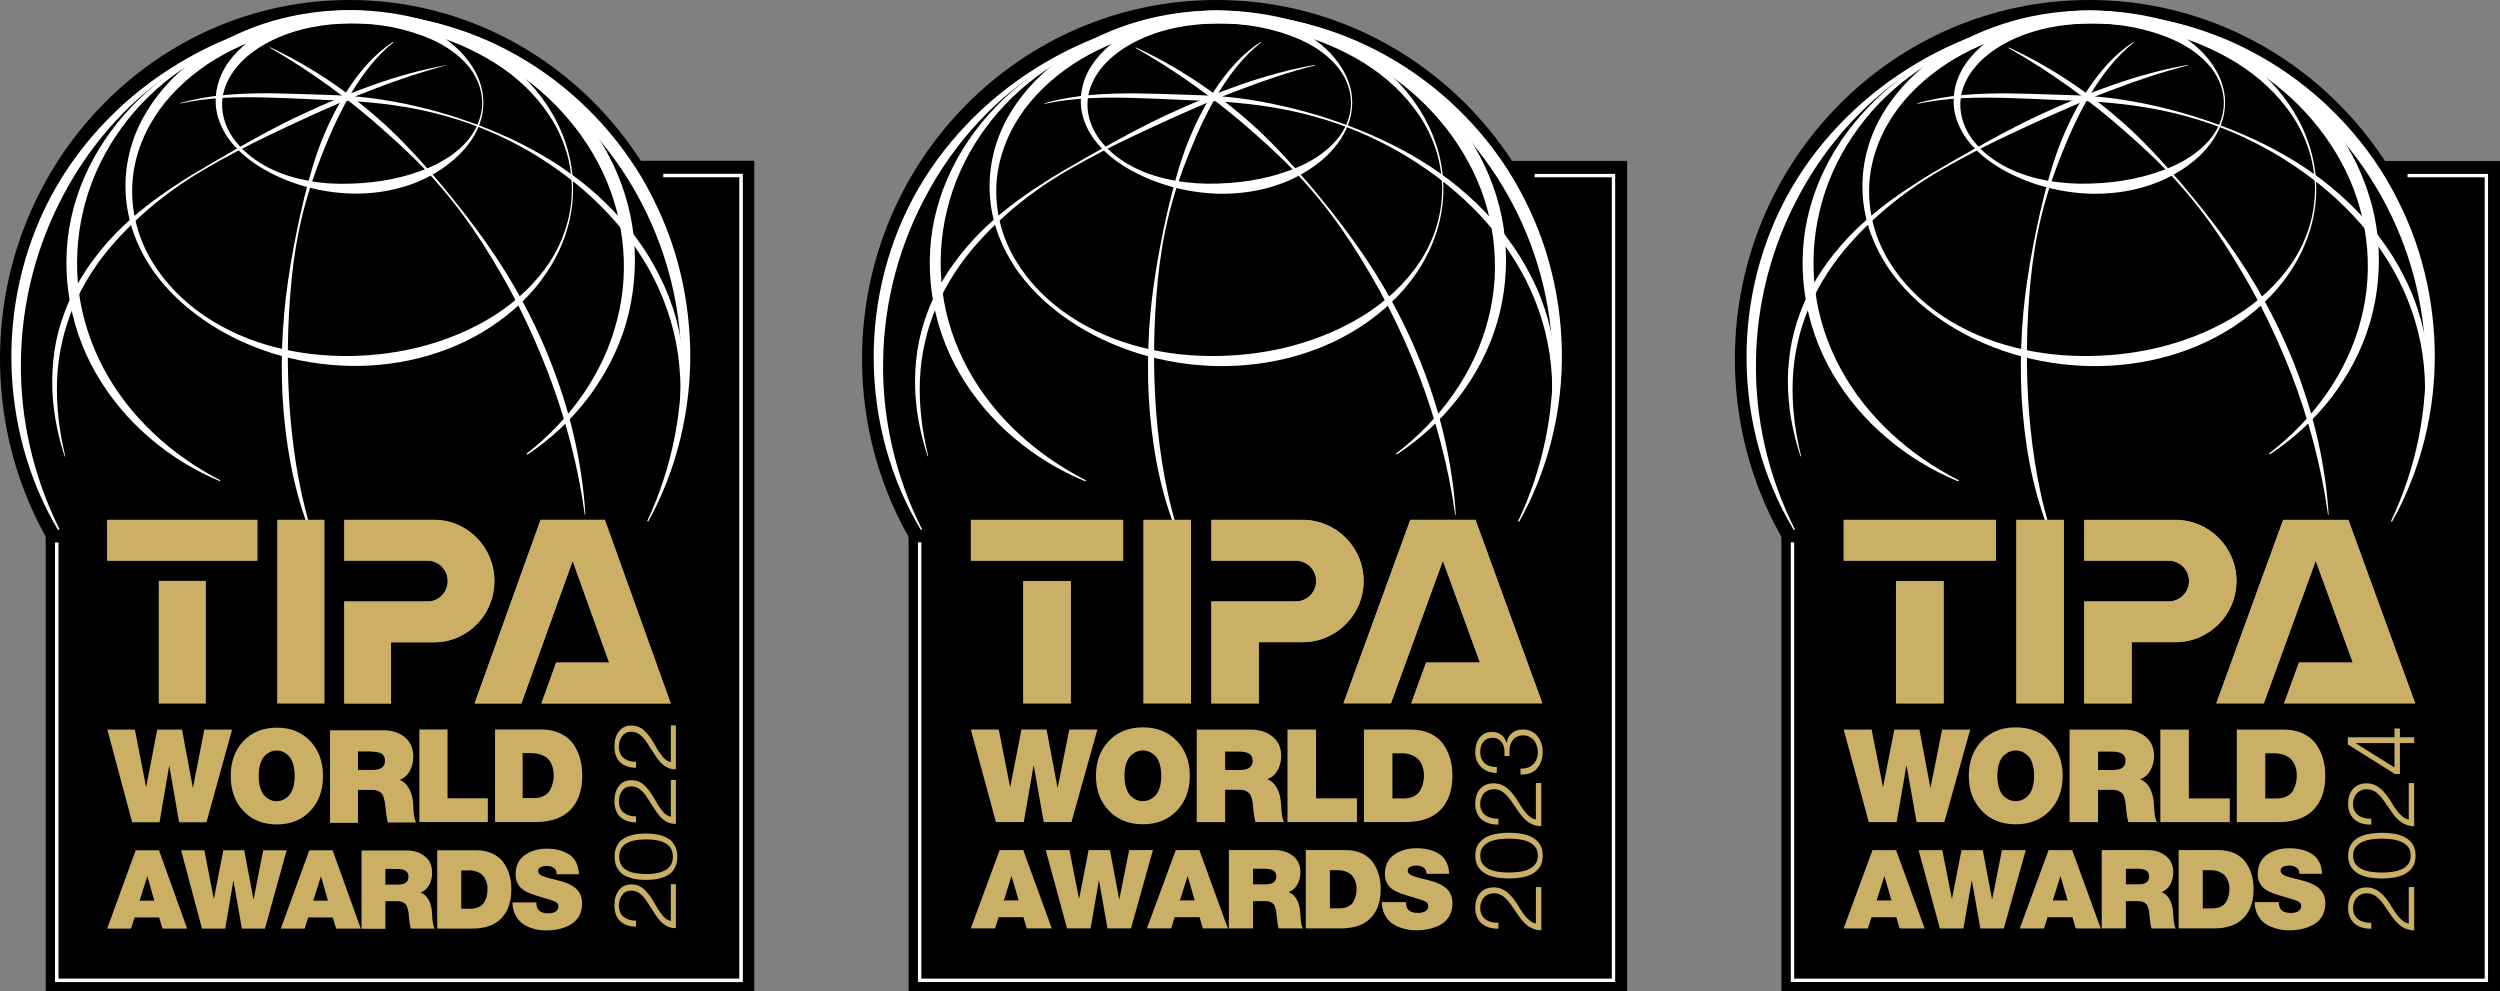 <svg width="232" height="92" viewBox="0 0 232 92" fill="none" xmlns="http://www.w3.org/2000/svg">
<rect x="0" y="0" width="232" height="92" fill="#808080" stroke="none"/>
<path d="M32.424 66.624C50.333 66.624 64.848 51.717 64.848 33.312C64.848 14.908 50.333 0 32.424 0C14.516 0 0 14.908 0 33.312C0 51.717 14.516 66.624 32.424 66.624Z" fill="black"/>
<path d="M13.75 22.302L4.242 37.688V92H69.998V14.922H21.879L13.75 22.302Z" fill="black"/>
<path d="M5.266 50.337V90.974H68.771V16.288H61.55" stroke="white" stroke-width="0.325"/>
<path d="M47.813 84.886C47.976 85.217 48.194 85.475 48.43 85.659C48.666 85.843 48.938 85.99 49.246 86.1C49.555 86.211 49.827 86.284 50.063 86.303C50.299 86.34 50.498 86.34 50.698 86.34C51.115 86.34 51.514 86.303 51.895 86.211C52.276 86.119 52.621 85.99 52.948 85.806C53.274 85.622 53.528 85.364 53.728 85.033C53.909 84.701 54.018 84.297 54.018 83.855C54.018 83.542 53.964 83.248 53.855 83.008C53.746 82.769 53.583 82.567 53.383 82.401C53.184 82.235 52.966 82.106 52.748 82.014C52.53 81.922 52.276 81.83 52.004 81.757C51.859 81.72 51.659 81.665 51.423 81.609C51.169 81.554 50.97 81.499 50.843 81.462C50.698 81.425 50.553 81.37 50.407 81.315C50.244 81.26 50.135 81.186 50.063 81.113C49.99 81.039 49.954 80.947 49.936 80.855C49.936 80.671 50.026 80.542 50.19 80.469C50.353 80.395 50.535 80.358 50.734 80.358C51.006 80.358 51.224 80.413 51.387 80.542C51.587 80.689 51.678 80.873 51.641 81.131H53.728C53.71 80.708 53.619 80.34 53.456 80.008C53.292 79.695 53.075 79.438 52.784 79.272C52.494 79.106 52.186 78.959 51.859 78.886C51.514 78.794 51.151 78.757 50.734 78.757C49.918 78.757 49.246 78.959 48.684 79.364C48.121 79.769 47.849 80.376 47.849 81.149C47.849 81.83 48.139 82.346 48.738 82.695C49.01 82.861 49.536 83.045 50.28 83.266C50.934 83.45 51.369 83.597 51.551 83.689C51.732 83.781 51.823 83.928 51.823 84.094C51.823 84.333 51.732 84.499 51.532 84.609C51.351 84.72 51.133 84.757 50.897 84.757C50.317 84.757 49.972 84.573 49.845 84.223C49.791 84.076 49.772 83.928 49.772 83.745H47.559C47.559 84.168 47.65 84.554 47.813 84.886ZM43.513 80.763C43.821 80.763 44.075 80.818 44.293 80.91C44.511 81.002 44.692 81.113 44.801 81.241C44.91 81.37 45.019 81.517 45.091 81.702C45.164 81.886 45.2 82.033 45.218 82.143C45.236 82.254 45.236 82.382 45.236 82.511C45.236 82.714 45.218 82.916 45.182 83.1C45.146 83.284 45.073 83.468 44.964 83.671C44.855 83.873 44.71 84.039 44.474 84.149C44.257 84.26 43.984 84.333 43.658 84.333H42.805V80.781H43.513V80.763ZM43.785 86.174C45 86.174 45.926 85.861 46.525 85.217C47.141 84.573 47.45 83.689 47.45 82.53C47.45 82.051 47.395 81.591 47.269 81.186C47.16 80.763 46.978 80.395 46.724 80.045C46.488 79.695 46.144 79.419 45.708 79.217C45.273 79.014 44.783 78.904 44.202 78.904H40.573V86.174H43.785ZM36.799 80.634C37.198 80.634 37.489 80.689 37.652 80.818C37.815 80.929 37.906 81.113 37.906 81.37C37.906 81.849 37.579 82.088 36.926 82.088H35.765V80.634H36.799ZM35.765 86.174V83.634H36.944C37.108 83.634 37.253 83.671 37.38 83.726C37.507 83.781 37.597 83.855 37.652 83.928C37.724 84.002 37.761 84.113 37.815 84.26C37.852 84.407 37.888 84.536 37.906 84.628C37.924 84.72 37.924 84.867 37.942 85.051C37.978 85.53 38.051 85.898 38.124 86.174H40.337C40.283 86.1 40.247 85.99 40.21 85.824C40.174 85.659 40.156 85.53 40.138 85.419C40.12 85.309 40.12 85.143 40.101 84.959C40.083 84.775 40.083 84.646 40.083 84.628C40.047 84.168 39.938 83.781 39.757 83.468C39.575 83.156 39.339 82.935 39.031 82.824C39.376 82.695 39.648 82.456 39.829 82.125C40.011 81.794 40.101 81.407 40.101 81.002C40.101 80.34 39.884 79.824 39.43 79.475C38.976 79.106 38.432 78.922 37.761 78.922H33.551V86.192H35.765V86.174ZM28.271 86.174L28.598 85.143H30.884L31.192 86.174H33.479L30.866 78.904H28.707L26.058 86.174H28.271ZM29.777 81.334H29.795L30.43 83.579H29.07L29.777 81.334ZM24.425 78.904L23.535 83.45H23.517L22.665 78.904H20.723L19.852 83.395H19.834L18.963 78.904H16.804L18.745 86.174H20.905L21.648 81.738H21.667L22.447 86.174H24.588L26.602 78.904H24.425ZM12.159 86.174L12.486 85.143H14.772L15.08 86.174H17.366L14.754 78.904H12.594L9.945 86.174H12.159ZM13.665 81.334H13.683L14.318 83.579H12.957L13.665 81.334Z" fill="#CAAF65"/>
<path d="M44.746 9.533C44.746 8.189 44.166 6.901 43.277 5.925C42.388 4.95 41.281 4.214 40.101 3.68C37.724 2.631 35.148 2.152 32.553 2.171C29.995 2.189 27.382 2.668 25.078 3.827C23.935 4.416 22.882 5.152 22.048 6.128C21.231 7.085 20.651 8.263 20.614 9.551C20.56 10.803 21.05 12.109 21.866 13.121C22.665 14.152 23.753 14.962 24.933 15.569C26.112 16.177 27.382 16.545 28.67 16.784C29.959 17.023 31.265 17.097 32.571 17.042C35.166 16.968 37.743 16.489 40.12 15.422C41.299 14.87 42.406 14.152 43.295 13.158C44.166 12.164 44.746 10.876 44.746 9.533ZM44.855 9.533C44.873 10.913 44.329 12.238 43.513 13.324C42.696 14.428 41.607 15.312 40.446 16.029C38.069 17.447 35.293 18.035 32.571 17.962C29.85 17.87 27.146 17.171 24.769 15.864C23.59 15.22 22.465 14.391 21.576 13.342C20.705 12.293 20.052 10.968 20.015 9.514C19.961 8.097 20.505 6.643 21.376 5.539C22.247 4.416 23.372 3.533 24.606 2.87C27.055 1.545 29.814 0.956 32.571 0.956C35.293 0.993 38.087 1.582 40.446 3.017C41.626 3.735 42.714 4.619 43.513 5.723C44.329 6.809 44.873 8.152 44.855 9.533Z" fill="white"/>
<path d="M53.071 17.521C53.053 16.306 52.89 15.11 52.527 13.969C52.164 12.828 51.656 11.724 50.985 10.73C49.678 8.724 47.9 7.086 45.904 5.834C41.894 3.331 37.213 2.135 32.532 2.153C27.887 2.172 23.151 3.368 19.25 5.963C17.309 7.27 15.585 8.908 14.333 10.877C13.081 12.846 12.301 15.147 12.264 17.521C12.228 19.877 12.881 22.27 14.133 24.294C15.367 26.337 17.091 28.049 19.069 29.374C21.046 30.699 23.26 31.637 25.546 32.226C27.832 32.815 30.191 33.073 32.55 33.036C37.231 32.963 41.931 31.766 45.922 29.245C47.9 27.975 49.678 26.337 51.003 24.331C51.656 23.337 52.182 22.233 52.527 21.092C52.89 19.932 53.071 18.736 53.071 17.521ZM53.18 17.521C53.198 19.951 52.473 22.38 51.239 24.478C50.023 26.595 48.281 28.38 46.303 29.815C42.33 32.705 37.376 34.03 32.532 33.956C27.687 33.864 22.843 32.429 18.869 29.668C16.891 28.288 15.095 26.576 13.789 24.497C13.153 23.466 12.609 22.343 12.246 21.165C11.883 19.987 11.666 18.754 11.648 17.503C11.593 15.037 12.283 12.515 13.589 10.399C14.859 8.264 16.655 6.46 18.669 5.061C22.734 2.264 27.651 0.92 32.55 0.939C37.395 0.957 42.366 2.301 46.322 5.19C48.299 6.626 50.023 8.429 51.257 10.546C52.491 12.662 53.198 15.092 53.18 17.521Z" fill="white"/>
<path d="M20.429 44.665C15.711 42.696 11.502 39.199 8.889 34.616C6.258 30.052 5.441 24.402 6.839 19.267C7.528 16.709 8.726 14.316 10.268 12.218C11.81 10.12 13.697 8.298 15.784 6.77C19.939 3.715 24.928 1.875 30.063 1.341C35.18 0.807 40.496 1.617 45.196 3.881C47.555 5.003 49.75 6.457 51.692 8.242C53.633 10.028 55.284 12.126 56.518 14.482C57.752 16.837 58.55 19.414 58.822 22.064C59.076 24.715 58.84 27.402 58.115 29.941C57.389 32.481 56.137 34.837 54.577 36.917C52.998 38.996 51.075 40.763 48.934 42.199L48.861 42.107C52.889 38.978 56.028 34.635 57.262 29.702C58.55 24.807 57.843 19.469 55.466 15.052C53.107 10.617 49.242 7.065 44.742 4.856C40.242 2.629 35.144 1.672 30.1 1.985C25.074 2.298 20.066 4.009 15.983 7.083C11.919 10.138 8.889 14.592 7.728 19.524C7.147 21.972 7.002 24.53 7.31 27.034C7.637 29.537 8.435 31.966 9.615 34.193C11.992 38.665 15.911 42.236 20.447 44.573L20.429 44.665Z" fill="white"/>
<path d="M5.393 49.197C2.58 44.486 1.111 38.964 1.056 33.406C1.002 27.866 2.399 22.271 5.157 17.449C7.915 12.646 11.943 8.652 16.624 5.854C21.287 3.02 26.658 1.4 32.12 1.235C37.563 1.032 43.097 2.376 47.905 5.1C52.714 7.805 56.796 11.817 59.627 16.603C61.024 19.014 62.13 21.59 62.874 24.277C63.618 26.964 63.999 29.743 64.054 32.504C64.144 38.062 62.802 43.62 60.153 48.406L60.062 48.35C62.385 43.4 63.455 37.933 63.201 32.523C62.983 27.112 61.368 21.811 58.629 17.21C55.889 12.609 52.024 8.689 47.415 6.002C42.807 3.314 37.508 1.861 32.156 1.842C26.803 1.805 21.432 3.296 16.842 6.149C12.251 9.001 8.532 13.161 5.992 17.891C3.433 22.621 2.018 27.977 1.945 33.388C1.836 38.78 3.088 44.228 5.52 49.105L5.393 49.197Z" fill="white"/>
<path d="M41.46 6.056C39.174 6.645 36.942 7.4 34.746 8.247C32.533 9.075 30.392 10.032 28.251 11.007C26.11 12.001 23.969 12.995 21.882 14.099C20.83 14.651 19.814 15.222 18.779 15.829C17.763 16.437 16.765 17.081 15.822 17.78C13.916 19.179 12.156 20.762 10.596 22.529C9.036 24.277 7.747 26.283 6.822 28.436C6.368 29.522 6.006 30.645 5.752 31.786C5.497 32.927 5.334 34.105 5.298 35.283C5.207 37.639 5.497 40.031 6.06 42.35L6.006 42.369C5.262 40.105 4.826 37.694 4.844 35.283C4.862 34.068 4.971 32.872 5.207 31.676C5.461 30.479 5.824 29.32 6.296 28.216C7.221 25.97 8.636 23.964 10.233 22.197C11.848 20.43 13.735 18.921 15.695 17.596C16.674 16.934 17.672 16.289 18.707 15.7C19.723 15.093 20.739 14.504 21.773 13.915C23.823 12.737 25.91 11.596 28.051 10.602C32.333 8.615 36.797 6.866 41.46 6.038V6.056Z" fill="white"/>
<path d="M16.695 9.575C19.381 8.783 22.229 8.654 25.006 8.654C26.403 8.673 27.8 8.728 29.197 8.765C30.594 8.802 31.991 8.857 33.388 8.986C36.182 9.262 38.922 9.851 41.608 10.66C44.275 11.489 46.888 12.519 49.355 13.863C51.823 15.188 54.145 16.844 56.178 18.814C58.21 20.783 59.97 23.084 61.222 25.642C63.816 30.74 64.234 36.905 62.383 42.261L62.329 42.243C63.072 39.519 63.327 36.684 63.036 33.887C62.782 31.089 61.948 28.384 60.714 25.899C59.462 23.415 57.774 21.151 55.815 19.182C53.855 17.212 51.605 15.519 49.21 14.102C46.797 12.703 44.221 11.581 41.553 10.826C38.886 10.053 36.11 9.63 33.352 9.427C31.973 9.298 30.576 9.317 29.179 9.225C27.782 9.151 26.403 9.096 25.006 9.059C22.229 8.967 19.435 9.004 16.713 9.611L16.695 9.575Z" fill="white"/>
<path d="M25.056 4.381C29.138 6.295 32.912 8.908 36.215 12.019C37.866 13.583 39.372 15.276 40.842 17.006C42.293 18.755 43.708 20.522 45.015 22.381C47.646 26.08 49.823 30.129 51.42 34.417C53.035 38.687 54.051 43.215 54.323 47.76H54.268C53.651 43.251 52.49 38.853 50.875 34.62C50.059 32.503 49.152 30.442 48.136 28.417C47.101 26.411 45.976 24.442 44.761 22.546C43.527 20.651 42.184 18.81 40.696 17.117C39.227 15.405 37.594 13.841 35.906 12.35C32.568 9.332 28.939 6.663 25.02 4.418L25.056 4.381Z" fill="white"/>
<path d="M36.508 3.936C34.911 5.206 33.677 6.863 32.625 8.593C31.572 10.323 30.738 12.2 29.976 14.095C29.214 15.991 28.56 17.942 28.07 19.93C27.581 21.918 27.254 23.96 27.054 26.003C26.655 30.089 26.601 34.193 26.909 38.279C27.236 42.346 27.907 46.414 29.232 50.316L29.177 50.334C27.526 46.561 26.692 42.438 26.329 38.334C26.147 36.273 26.111 34.193 26.183 32.132C26.256 30.071 26.438 28.009 26.746 25.966C27.036 23.924 27.436 21.899 27.871 19.893C28.325 17.887 28.833 15.881 29.522 13.93C30.23 11.979 31.119 10.102 32.244 8.372C33.369 6.642 34.73 5.022 36.453 3.899L36.508 3.936Z" fill="white"/>
<path d="M50.26 65.277L51.621 61.486H56.556L53.163 52.007L48.391 65.277H44.055L50.169 48.234H56.139L62.254 65.277H50.26Z" fill="#CAAF65"/>
<path d="M23.88 48.234H9.945V52.026H23.88V48.234Z" fill="#CAAF65"/>
<path d="M19.071 53.905H14.734V65.279H19.071V53.905Z" fill="#CAAF65"/>
<path d="M31.949 48.234V52.026H39.679C40.713 52.026 41.548 52.872 41.548 53.921C41.548 54.97 40.713 55.817 39.679 55.817H31.949V65.295H36.286V59.608H40.278C43.38 59.608 45.884 57.069 45.884 53.921C45.884 50.774 43.38 48.234 40.278 48.234H31.949Z" fill="#CAAF65"/>
<path d="M30.083 48.234H25.746V65.277H30.083V48.234Z" fill="#CAAF65"/>
<path d="M30.101 48.259H25.747V65.265H30.101V48.259ZM31.952 48.259V52.032H39.682C40.716 52.032 41.55 52.878 41.55 53.927C41.55 54.977 40.716 55.823 39.682 55.823H31.952V65.265H36.288V59.596H40.28C43.365 59.596 45.869 57.056 45.869 53.927C45.869 50.799 43.365 48.259 40.28 48.259H31.952ZM19.088 53.927H14.751V65.265H19.088V53.927ZM9.961 52.032H23.878V48.259H9.961V52.032ZM50.242 65.265L51.602 61.492H56.52L53.127 52.05L48.373 65.283H44.036L50.151 48.277H56.102L62.217 65.283H50.242V65.265Z" fill="#CAAF65"/>
<path d="M49.353 69.901C49.715 69.901 50.024 69.956 50.278 70.066C50.55 70.177 50.75 70.305 50.877 70.453C51.022 70.6 51.131 70.784 51.203 70.986C51.294 71.189 51.33 71.373 51.348 71.502C51.367 71.649 51.385 71.778 51.385 71.925C51.385 72.164 51.367 72.385 51.312 72.606C51.258 72.827 51.185 73.048 51.058 73.287C50.931 73.526 50.75 73.71 50.477 73.858C50.205 74.005 49.897 74.06 49.516 74.06H48.5V69.882H49.353V69.901ZM49.697 76.287C51.131 76.287 52.219 75.9 52.945 75.146C53.671 74.391 54.034 73.324 54.034 71.98C54.034 71.41 53.961 70.876 53.834 70.397C53.689 69.901 53.489 69.459 53.199 69.035C52.909 68.631 52.51 68.299 52.002 68.06C51.494 67.821 50.895 67.692 50.224 67.692H45.941V76.287H49.697ZM45.27 76.287V74.078H41.532V67.692H38.919V76.287H45.27ZM34.438 69.753C34.91 69.753 35.254 69.827 35.436 69.956C35.635 70.103 35.726 70.305 35.726 70.6C35.726 71.171 35.345 71.447 34.583 71.447H33.222V69.735H34.438V69.753ZM33.222 76.287V73.305H34.601C34.801 73.305 34.964 73.342 35.109 73.416C35.254 73.489 35.363 73.563 35.436 73.655C35.508 73.747 35.581 73.876 35.617 74.06C35.672 74.244 35.708 74.391 35.726 74.502C35.744 74.612 35.762 74.778 35.781 74.999C35.835 75.551 35.907 75.993 35.998 76.324H38.611C38.557 76.232 38.502 76.103 38.466 75.919C38.43 75.735 38.393 75.569 38.393 75.44C38.375 75.293 38.375 75.109 38.357 74.888C38.339 74.667 38.339 74.538 38.339 74.502C38.284 73.968 38.157 73.508 37.94 73.14C37.722 72.753 37.45 72.514 37.087 72.367C37.504 72.219 37.813 71.944 38.03 71.539C38.248 71.134 38.357 70.692 38.357 70.213C38.357 69.44 38.085 68.833 37.559 68.41C37.032 67.987 36.379 67.766 35.599 67.766H30.628V76.361H33.222V76.287ZM24.604 70.103C24.785 69.937 24.966 69.827 25.13 69.753C25.311 69.68 25.493 69.643 25.674 69.643C25.855 69.643 26.055 69.68 26.218 69.753C26.4 69.827 26.581 69.937 26.745 70.103C26.926 70.269 27.071 70.508 27.18 70.839C27.289 71.171 27.343 71.557 27.343 71.999C27.343 72.44 27.289 72.845 27.18 73.158C27.071 73.489 26.926 73.729 26.745 73.894C26.563 74.06 26.382 74.17 26.218 74.244C26.037 74.318 25.855 74.355 25.674 74.355C25.493 74.355 25.293 74.318 25.13 74.244C24.948 74.17 24.767 74.06 24.604 73.894C24.422 73.729 24.277 73.489 24.168 73.158C24.059 72.827 24.005 72.44 24.005 71.999C24.005 71.557 24.059 71.152 24.168 70.839C24.277 70.508 24.422 70.269 24.604 70.103ZM25.692 76.508C26.98 76.508 28.015 76.085 28.795 75.256C29.593 74.41 29.974 73.342 29.974 72.017C29.974 70.692 29.575 69.606 28.795 68.778C27.997 67.931 26.962 67.526 25.692 67.526C24.404 67.526 23.37 67.95 22.59 68.778C21.791 69.624 21.41 70.692 21.41 72.017C21.41 73.342 21.809 74.428 22.59 75.256C23.37 76.085 24.404 76.508 25.692 76.508ZM18.961 67.71L17.908 73.085H17.89L16.892 67.71H14.588L13.572 73.011H13.553L12.519 67.71H9.961L12.265 76.305H14.806L15.695 71.078H15.713L16.62 76.305H19.16L21.537 67.71H18.961Z" fill="#CAAF65"/>
<g clip-path="url(#clip0_2665_3184)">
<path d="M59.245 72.742C59.068 72.999 58.803 73.128 58.449 73.128C58.14 73.128 57.904 72.999 57.727 72.742C57.55 72.485 57.462 72.164 57.462 71.811C57.462 71.425 57.55 71.104 57.727 70.863C57.904 70.622 58.14 70.494 58.449 70.494C58.788 70.494 59.053 70.622 59.245 70.879C59.422 71.136 59.51 71.441 59.51 71.811C59.51 72.164 59.422 72.469 59.245 72.742ZM57.403 70.494C57.152 70.863 57.034 71.313 57.034 71.811C57.034 72.308 57.152 72.742 57.403 73.128C57.653 73.497 57.992 73.69 58.449 73.69C58.759 73.69 59.024 73.609 59.245 73.433C59.451 73.256 59.614 73.015 59.702 72.694H59.717C59.776 73.063 59.953 73.368 60.218 73.593C60.483 73.818 60.807 73.93 61.176 73.947C61.721 73.947 62.148 73.738 62.443 73.336C62.738 72.935 62.885 72.421 62.885 71.811C62.885 71.2 62.738 70.686 62.443 70.285C62.148 69.884 61.721 69.675 61.176 69.675C60.793 69.675 60.468 69.787 60.218 70.012C59.967 70.237 59.805 70.542 59.731 70.944H59.717C59.628 70.638 59.481 70.381 59.26 70.205C59.039 70.028 58.773 69.932 58.464 69.932C57.992 69.932 57.639 70.108 57.403 70.494ZM62.104 72.919C61.883 73.224 61.574 73.368 61.161 73.368C60.763 73.368 60.454 73.224 60.233 72.919C60.011 72.614 59.908 72.244 59.923 71.795C59.908 71.361 60.011 70.992 60.233 70.686C60.454 70.381 60.763 70.221 61.146 70.221C61.559 70.221 61.883 70.365 62.104 70.671C62.325 70.96 62.429 71.345 62.429 71.795C62.443 72.244 62.34 72.63 62.104 72.919ZM58.538 75.344H62.753V74.782H57.078V75.231C57.226 75.247 57.358 75.296 57.462 75.328C57.58 75.376 57.668 75.424 57.742 75.472C57.815 75.52 57.874 75.601 57.933 75.681C57.992 75.777 58.022 75.858 58.051 75.922C58.081 75.986 58.095 76.099 58.11 76.243C58.125 76.388 58.14 76.5 58.14 76.58C58.14 76.661 58.139 76.353 58.139 76.545H58.523V75.344H58.538ZM57.668 81.045C57.86 81.205 58.081 81.318 58.346 81.414C58.611 81.51 58.877 81.575 59.127 81.607C59.378 81.639 59.658 81.655 59.953 81.655C60.247 81.655 60.513 81.639 60.763 81.607C61.014 81.575 61.279 81.51 61.544 81.414C61.809 81.318 62.045 81.189 62.222 81.045C62.414 80.884 62.561 80.692 62.679 80.418C62.797 80.162 62.856 79.856 62.856 79.503C62.856 79.15 62.797 78.845 62.679 78.588C62.561 78.331 62.399 78.122 62.222 77.961C62.031 77.817 61.809 77.688 61.544 77.592C61.279 77.496 61.014 77.431 60.763 77.399C60.513 77.367 60.233 77.351 59.938 77.351C59.643 77.351 59.378 77.367 59.127 77.399C58.877 77.431 58.611 77.496 58.346 77.592C58.081 77.688 57.845 77.817 57.668 77.961C57.476 78.122 57.329 78.315 57.211 78.588C57.093 78.845 57.034 79.15 57.034 79.503C57.034 79.856 57.093 80.162 57.211 80.418C57.329 80.675 57.491 80.884 57.668 81.045ZM59.953 77.897C61.618 77.897 62.443 78.427 62.443 79.503C62.443 80.563 61.618 81.109 59.953 81.109C58.287 81.109 57.462 80.579 57.462 79.503C57.462 78.427 58.287 77.897 59.953 77.897ZM62.281 85.477C62.134 85.445 62.001 85.381 61.854 85.3C61.721 85.204 61.589 85.092 61.471 84.931C61.353 84.77 61.249 84.626 61.161 84.514C61.073 84.401 60.984 84.241 60.866 84.032C60.748 83.823 60.675 83.695 60.63 83.63C60.35 83.149 60.041 82.763 59.731 82.49C59.422 82.217 59.039 82.073 58.611 82.073C58.11 82.073 57.712 82.249 57.432 82.619C57.152 82.972 57.02 83.438 57.02 84C57.02 84.658 57.196 85.156 57.565 85.493C57.933 85.83 58.42 85.991 59.024 85.991V85.429C58.567 85.445 58.199 85.333 57.889 85.092C57.594 84.867 57.432 84.498 57.432 84.032C57.432 83.646 57.535 83.309 57.742 83.052C57.948 82.779 58.228 82.651 58.582 82.651C58.965 82.651 59.334 82.827 59.658 83.165C59.82 83.341 59.997 83.582 60.174 83.871C60.35 84.16 60.527 84.433 60.675 84.658C60.822 84.899 60.999 85.14 61.176 85.365C61.367 85.59 61.589 85.782 61.854 85.927C62.119 86.071 62.399 86.136 62.723 86.136V82.056H62.252V85.477H62.281Z" fill="#CAAF65"/>
</g>
<g clip-path="url(#clip1_2665_3184)">
<path d="M59.245 63.067C59.068 63.324 58.803 63.453 58.449 63.453C58.14 63.453 57.904 63.324 57.727 63.067C57.55 62.81 57.462 62.489 57.462 62.136C57.462 61.751 57.55 61.429 57.727 61.188C57.904 60.947 58.14 60.819 58.449 60.819C58.788 60.819 59.053 60.947 59.245 61.204C59.422 61.461 59.51 61.767 59.51 62.136C59.51 62.489 59.422 62.794 59.245 63.067ZM57.403 60.819C57.152 61.188 57.034 61.638 57.034 62.136C57.034 62.634 57.152 63.067 57.403 63.453C57.653 63.822 57.992 64.015 58.449 64.015C58.759 64.015 59.024 63.934 59.245 63.758C59.451 63.581 59.614 63.34 59.702 63.019H59.717C59.776 63.389 59.953 63.694 60.218 63.919C60.483 64.143 60.807 64.256 61.176 64.272C61.721 64.272 62.148 64.063 62.443 63.661C62.738 63.26 62.885 62.746 62.885 62.136C62.885 61.526 62.738 61.012 62.443 60.61C62.148 60.209 61.721 60 61.176 60C60.793 60 60.468 60.112 60.218 60.337C59.967 60.562 59.805 60.867 59.731 61.269H59.717C59.628 60.964 59.481 60.707 59.26 60.53C59.039 60.353 58.773 60.257 58.464 60.257C57.992 60.257 57.639 60.434 57.403 60.819ZM62.104 63.244C61.883 63.549 61.574 63.694 61.161 63.694C60.763 63.694 60.454 63.549 60.233 63.244C60.011 62.939 59.908 62.569 59.923 62.12C59.908 61.686 60.011 61.317 60.233 61.012C60.454 60.707 60.763 60.546 61.146 60.546C61.559 60.546 61.883 60.691 62.104 60.996C62.325 61.285 62.429 61.67 62.429 62.12C62.443 62.569 62.34 62.955 62.104 63.244ZM58.538 65.669H62.753V65.107H57.078V65.556C57.226 65.573 57.358 65.621 57.462 65.653C57.58 65.701 57.668 65.749 57.742 65.797C57.815 65.846 57.874 65.926 57.933 66.006C57.992 66.103 58.022 66.183 58.051 66.247C58.081 66.311 58.095 66.424 58.11 66.568C58.125 66.713 58.14 66.825 58.14 66.906C58.14 66.986 58.139 66.678 58.139 66.871H58.523V65.669H58.538ZM57.668 71.37C57.86 71.531 58.081 71.643 58.346 71.739C58.611 71.836 58.877 71.9 59.127 71.932C59.378 71.964 59.658 71.98 59.953 71.98C60.247 71.98 60.513 71.964 60.763 71.932C61.014 71.9 61.279 71.836 61.544 71.739C61.809 71.643 62.045 71.514 62.222 71.37C62.414 71.209 62.561 71.017 62.679 70.744C62.797 70.487 62.856 70.182 62.856 69.828C62.856 69.475 62.797 69.17 62.679 68.913C62.561 68.656 62.399 68.447 62.222 68.287C62.031 68.142 61.809 68.014 61.544 67.917C61.279 67.821 61.014 67.757 60.763 67.725C60.513 67.692 60.233 67.676 59.938 67.676C59.643 67.676 59.378 67.692 59.127 67.725C58.877 67.757 58.611 67.821 58.346 67.917C58.081 68.014 57.845 68.142 57.668 68.287C57.476 68.447 57.329 68.64 57.211 68.913C57.093 69.17 57.034 69.475 57.034 69.828C57.034 70.182 57.093 70.487 57.211 70.744C57.329 71.001 57.491 71.209 57.668 71.37ZM59.953 68.222C61.618 68.222 62.443 68.752 62.443 69.828C62.443 70.888 61.618 71.434 59.953 71.434C58.287 71.434 57.462 70.904 57.462 69.828C57.462 68.752 58.287 68.222 59.953 68.222ZM62.281 75.802C62.134 75.77 62.001 75.706 61.854 75.626C61.721 75.529 61.589 75.417 61.471 75.256C61.353 75.096 61.249 74.951 61.161 74.839C61.073 74.726 60.984 74.566 60.866 74.357C60.748 74.148 60.675 74.02 60.63 73.956C60.35 73.474 60.041 73.088 59.731 72.815C59.422 72.542 59.039 72.398 58.611 72.398C58.11 72.398 57.712 72.574 57.432 72.944C57.152 73.297 57.02 73.763 57.02 74.325C57.02 74.983 57.196 75.481 57.565 75.818C57.933 76.156 58.42 76.316 59.024 76.316V75.754C58.567 75.77 58.199 75.658 57.889 75.417C57.594 75.192 57.432 74.823 57.432 74.357C57.432 73.972 57.535 73.634 57.742 73.377C57.948 73.104 58.228 72.976 58.582 72.976C58.965 72.976 59.334 73.153 59.658 73.49C59.82 73.666 59.997 73.907 60.174 74.196C60.35 74.486 60.527 74.758 60.675 74.983C60.822 75.224 60.999 75.465 61.176 75.69C61.367 75.915 61.589 76.108 61.854 76.252C62.119 76.397 62.399 76.461 62.723 76.461V72.382H62.252V75.802H62.281Z" fill="#CAAF65"/>
</g>
<g clip-path="url(#clip2_2665_3184)">
<path d="M59.245 58.001C59.068 58.258 58.803 58.386 58.449 58.386C58.14 58.386 57.904 58.258 57.727 58.001C57.55 57.744 57.462 57.423 57.462 57.069C57.462 56.684 57.55 56.363 57.727 56.122C57.904 55.881 58.14 55.753 58.449 55.753C58.788 55.753 59.053 55.881 59.245 56.138C59.422 56.395 59.51 56.7 59.51 57.069C59.51 57.423 59.422 57.728 59.245 58.001ZM57.403 55.753C57.152 56.122 57.034 56.572 57.034 57.069C57.034 57.567 57.152 58.001 57.403 58.386C57.653 58.756 57.992 58.948 58.449 58.948C58.759 58.948 59.024 58.868 59.245 58.691C59.451 58.515 59.614 58.274 59.702 57.953H59.717C59.776 58.322 59.953 58.627 60.218 58.852C60.483 59.077 60.807 59.189 61.176 59.205C61.721 59.205 62.148 58.997 62.443 58.595C62.738 58.194 62.885 57.68 62.885 57.069C62.885 56.459 62.738 55.945 62.443 55.544C62.148 55.142 61.721 54.934 61.176 54.934C60.793 54.934 60.468 55.046 60.218 55.271C59.967 55.496 59.805 55.801 59.731 56.202H59.717C59.628 55.897 59.481 55.64 59.26 55.464C59.039 55.287 58.773 55.191 58.464 55.191C57.992 55.191 57.639 55.367 57.403 55.753ZM62.104 58.178C61.883 58.483 61.574 58.627 61.161 58.627C60.763 58.627 60.454 58.483 60.233 58.178C60.011 57.872 59.908 57.503 59.923 57.053C59.908 56.62 60.011 56.251 60.233 55.945C60.454 55.64 60.763 55.48 61.146 55.48C61.559 55.48 61.883 55.624 62.104 55.929C62.325 56.218 62.429 56.604 62.429 57.053C62.443 57.503 62.34 57.889 62.104 58.178ZM58.538 60.602H62.753V60.04H57.078V60.49C57.226 60.506 57.358 60.554 57.462 60.587C57.58 60.635 57.668 60.683 57.742 60.731C57.815 60.779 57.874 60.859 57.933 60.94C57.992 61.036 58.022 61.116 58.051 61.181C58.081 61.245 58.095 61.357 58.11 61.502C58.125 61.646 58.14 61.759 58.14 61.839C58.14 61.919 58.139 61.611 58.139 61.804H58.523V60.602H58.538ZM57.668 66.304C57.86 66.464 58.081 66.577 58.346 66.673C58.611 66.769 58.877 66.834 59.127 66.866C59.378 66.898 59.658 66.914 59.953 66.914C60.247 66.914 60.513 66.898 60.763 66.866C61.014 66.834 61.279 66.769 61.544 66.673C61.809 66.577 62.045 66.448 62.222 66.304C62.414 66.143 62.561 65.95 62.679 65.677C62.797 65.42 62.856 65.115 62.856 64.762C62.856 64.409 62.797 64.103 62.679 63.846C62.561 63.59 62.399 63.381 62.222 63.22C62.031 63.076 61.809 62.947 61.544 62.851C61.279 62.755 61.014 62.69 60.763 62.658C60.513 62.626 60.233 62.61 59.938 62.61C59.643 62.61 59.378 62.626 59.127 62.658C58.877 62.69 58.611 62.755 58.346 62.851C58.081 62.947 57.845 63.076 57.668 63.22C57.476 63.381 57.329 63.574 57.211 63.846C57.093 64.103 57.034 64.409 57.034 64.762C57.034 65.115 57.093 65.42 57.211 65.677C57.329 65.934 57.491 66.143 57.668 66.304ZM59.953 63.156C61.618 63.156 62.443 63.686 62.443 64.762C62.443 65.822 61.618 66.368 59.953 66.368C58.287 66.368 57.462 65.838 57.462 64.762C57.462 63.686 58.287 63.156 59.953 63.156ZM62.281 70.736C62.134 70.704 62.001 70.64 61.854 70.559C61.721 70.463 61.589 70.35 61.471 70.19C61.353 70.029 61.249 69.885 61.161 69.772C61.073 69.66 60.984 69.499 60.866 69.291C60.748 69.082 60.675 68.953 60.63 68.889C60.35 68.407 60.041 68.022 59.731 67.749C59.422 67.476 59.039 67.331 58.611 67.331C58.11 67.331 57.712 67.508 57.432 67.877C57.152 68.231 57.02 68.696 57.02 69.258C57.02 69.917 57.196 70.415 57.565 70.752C57.933 71.089 58.42 71.25 59.024 71.25V70.688C58.567 70.704 58.199 70.591 57.889 70.35C57.594 70.126 57.432 69.756 57.432 69.291C57.432 68.905 57.535 68.568 57.742 68.311C57.948 68.038 58.228 67.909 58.582 67.909C58.965 67.909 59.334 68.086 59.658 68.423C59.82 68.6 59.997 68.841 60.174 69.13C60.35 69.419 60.527 69.692 60.675 69.917C60.822 70.158 60.999 70.399 61.176 70.624C61.367 70.848 61.589 71.041 61.854 71.186C62.119 71.33 62.399 71.394 62.723 71.394V67.315H62.252V70.736H62.281Z" fill="#CAAF65"/>
</g>
<g clip-path="url(#clip3_2665_3184)">
<path d="M112.885 66.613C131.046 66.613 145.772 51.7 145.772 33.307C145.772 14.913 131.046 0 112.885 0C94.723 0 79.998 14.913 79.998 33.307C79.998 51.7 94.721 66.613 112.885 66.613Z" fill="black"/>
<path d="M93.948 22.314L84.317 37.703V91.997H150.998V14.937H102.2L93.948 22.314Z" fill="black"/>
<path d="M85.343 50.33V90.97H149.732V16.295H142.419" stroke="white" stroke-width="0.313"/>
<path d="M125.484 9.539C125.498 10.912 124.942 12.24 124.121 13.337C123.298 14.445 122.197 15.333 121.005 16.038C118.603 17.459 115.776 18.041 113.015 17.976C110.258 17.888 107.522 17.181 105.111 15.887C103.91 15.238 102.781 14.422 101.881 13.367C100.991 12.319 100.33 10.993 100.3 9.534C100.242 8.111 100.791 6.659 101.684 5.551C102.567 4.422 103.715 3.545 104.951 2.885C107.434 1.556 110.237 0.963 113.024 0.972C115.786 1 118.617 1.591 121.014 3.026C122.204 3.738 123.307 4.626 124.13 5.737C124.951 6.836 125.505 8.166 125.487 9.541L125.484 9.539ZM125.373 9.539C125.371 8.194 124.782 6.903 123.887 5.934C122.994 4.953 121.865 4.22 120.671 3.682C118.26 2.63 115.64 2.154 113.015 2.173C110.416 2.194 107.768 2.664 105.442 3.824C104.292 4.41 103.212 5.155 102.377 6.117C101.552 7.077 100.958 8.252 100.919 9.544C100.87 10.803 101.352 12.103 102.18 13.121C102.999 14.158 104.1 14.96 105.282 15.56C106.472 16.161 107.763 16.541 109.069 16.771C110.376 17.003 111.7 17.079 113.024 17.035C115.649 16.959 118.274 16.476 120.678 15.407C121.872 14.863 123.001 14.13 123.894 13.147C124.791 12.175 125.375 10.882 125.373 9.534V9.539Z" fill="white"/>
<path d="M133.945 17.538C133.956 19.975 133.226 22.388 131.983 24.491C130.743 26.606 128.983 28.401 126.98 29.831C122.955 32.715 117.933 34.044 113.012 33.972C108.097 33.889 103.191 32.444 99.15 29.69C97.137 28.31 95.329 26.594 94.007 24.519C93.355 23.48 92.82 22.363 92.44 21.187C92.064 20.009 91.858 18.783 91.837 17.531C91.781 15.057 92.486 12.546 93.796 10.422C95.092 8.284 96.903 6.49 98.955 5.094C103.077 2.291 108.069 0.953 113.022 0.967C117.942 0.988 122.966 2.326 126.987 5.226C128.988 6.664 130.747 8.461 131.988 10.575C133.231 12.68 133.961 15.096 133.942 17.536L133.945 17.538ZM133.833 17.538C133.822 16.332 133.641 15.129 133.282 13.981C132.913 12.836 132.394 11.739 131.726 10.744C130.395 8.746 128.591 7.104 126.576 5.845C122.519 3.343 117.756 2.152 113.012 2.173C108.299 2.189 103.504 3.378 99.548 5.977C97.587 7.28 95.834 8.922 94.556 10.897C93.286 12.871 92.495 15.164 92.454 17.543C92.412 19.894 93.073 22.286 94.343 24.308C95.595 26.346 97.35 28.067 99.354 29.386C101.359 30.71 103.606 31.64 105.922 32.231C108.243 32.824 110.631 33.077 113.022 33.033C117.766 32.961 122.533 31.762 126.583 29.242C128.596 27.976 130.402 26.335 131.733 24.334C132.401 23.337 132.92 22.24 133.286 21.095C133.643 19.945 133.822 18.741 133.831 17.536L133.833 17.538Z" fill="white"/>
<path d="M100.733 44.675C95.945 42.704 91.683 39.203 89.038 34.621C86.374 30.065 85.551 24.401 86.967 19.284C87.67 16.731 88.876 14.336 90.438 12.235C92.003 10.13 93.916 8.308 96.026 6.787C100.248 3.726 105.3 1.89 110.499 1.366C115.69 0.826 121.074 1.646 125.848 3.898C128.234 5.018 130.469 6.476 132.433 8.252C134.396 10.028 136.073 12.136 137.325 14.48C138.568 16.826 139.388 19.412 139.655 22.055C139.922 24.698 139.678 27.383 138.936 29.922C138.199 32.463 136.938 34.823 135.345 36.898C133.747 38.974 131.788 40.749 129.625 42.175L129.56 42.083C133.654 38.957 136.829 34.608 138.088 29.685C139.395 24.784 138.684 19.451 136.265 15.048C133.877 10.612 129.945 7.07 125.391 4.855C120.828 2.632 115.658 1.67 110.55 1.983C105.449 2.298 100.369 4.007 96.244 7.081C92.117 10.135 89.045 14.596 87.879 19.52C87.28 21.974 87.141 24.531 87.461 27.033C87.783 29.535 88.595 31.969 89.801 34.197C92.212 38.677 96.193 42.236 100.781 44.575L100.733 44.677V44.675Z" fill="white"/>
<path d="M85.472 49.196C82.627 44.492 81.124 38.967 81.08 33.411C81.027 27.872 82.451 22.277 85.245 17.466C88.048 12.657 92.128 8.669 96.87 5.873C101.598 3.051 107.039 1.431 112.574 1.266C118.101 1.069 123.712 2.4 128.574 5.127C133.448 7.825 137.598 11.832 140.457 16.629C141.869 19.034 143.003 21.607 143.743 24.294C144.494 26.977 144.89 29.75 144.941 32.526C145.036 38.074 143.671 43.632 140.977 48.419L140.877 48.368C143.228 43.428 144.325 37.951 144.06 32.551C143.833 27.149 142.208 21.844 139.425 17.248C136.65 12.65 132.729 8.73 128.053 6.049C123.388 3.36 118.009 1.908 112.583 1.883C107.16 1.846 101.702 3.334 97.058 6.186C92.402 9.031 88.634 13.193 86.063 17.928C83.469 22.662 82.033 28.004 81.957 33.42C81.845 38.82 83.107 44.258 85.574 49.141L85.474 49.194L85.472 49.196Z" fill="white"/>
<path d="M122.05 6.066C119.734 6.654 117.468 7.403 115.243 8.257C113.003 9.075 110.828 10.049 108.649 11.013C106.481 12.004 104.31 13.001 102.191 14.097C101.134 14.649 100.088 15.229 99.049 15.818C98.025 16.43 97.014 17.06 96.052 17.765C94.123 19.163 92.328 20.745 90.754 22.511C89.168 24.269 87.869 26.267 86.919 28.421C86.45 29.5 86.084 30.624 85.834 31.774C85.567 32.919 85.414 34.095 85.368 35.275C85.27 37.638 85.574 40.017 86.144 42.335L86.091 42.352C85.342 40.082 84.894 37.684 84.915 35.264C84.927 34.056 85.047 32.845 85.286 31.656C85.539 30.469 85.908 29.307 86.383 28.192C87.324 25.95 88.75 23.944 90.383 22.173C92.029 20.404 93.928 18.904 95.919 17.573C96.916 16.91 97.93 16.267 98.968 15.676C99.998 15.064 101.039 14.477 102.082 13.895C104.167 12.725 106.274 11.582 108.449 10.578C112.796 8.588 117.315 6.849 122.041 6.017L122.052 6.072L122.05 6.066Z" fill="white"/>
<path d="M96.937 9.583C99.666 8.788 102.546 8.656 105.372 8.665C106.789 8.681 108.203 8.732 109.615 8.776C111.025 8.816 112.442 8.862 113.861 8.99C116.692 9.263 119.479 9.864 122.194 10.671C124.904 11.494 127.552 12.537 130.058 13.873C132.565 15.203 134.92 16.85 136.977 18.83C139.034 20.803 140.814 23.096 142.092 25.66C144.728 30.754 145.145 36.929 143.265 42.28L143.212 42.264C143.965 39.542 144.216 36.699 143.933 33.912C143.666 31.125 142.834 28.41 141.57 25.925C140.293 23.444 138.598 21.178 136.606 19.21C134.612 17.244 132.342 15.551 129.908 14.139C127.468 12.736 124.853 11.617 122.133 10.863C119.421 10.084 116.617 9.671 113.817 9.46C112.418 9.34 111.006 9.342 109.592 9.266C108.18 9.201 106.77 9.129 105.361 9.094C102.546 9.01 99.715 9.043 96.947 9.636L96.933 9.583H96.937Z" fill="white"/>
<path d="M105.41 4.403C109.553 6.312 113.374 8.934 116.734 12.034C118.406 13.594 119.936 15.294 121.424 17.021C122.899 18.76 124.323 20.541 125.651 22.398C128.318 26.103 130.534 30.151 132.153 34.434C133.783 38.707 134.819 43.221 135.097 47.773L135.042 47.777C134.416 43.268 133.238 38.865 131.61 34.64C130.782 32.532 129.864 30.46 128.823 28.447C127.777 26.437 126.634 24.475 125.396 22.572C124.151 20.673 122.79 18.843 121.276 17.149C119.778 15.438 118.121 13.875 116.419 12.382C113.029 9.37 109.347 6.701 105.384 4.457L105.41 4.406V4.403Z" fill="white"/>
<path d="M117.021 3.947C115.403 5.219 114.148 6.863 113.084 8.598C112.015 10.337 111.164 12.201 110.399 14.095C109.632 15.989 108.955 17.935 108.473 19.931C107.969 21.923 107.652 23.958 107.443 26.001C107.044 30.086 106.986 34.197 107.295 38.278C107.629 42.354 108.299 46.419 109.648 50.309L109.595 50.33C107.914 46.555 107.065 42.438 106.713 38.327C106.527 36.265 106.497 34.195 106.569 32.129C106.636 30.061 106.826 28.007 107.135 25.964C107.436 23.921 107.833 21.899 108.28 19.887C108.748 17.881 109.252 15.873 109.961 13.928C110.675 11.985 111.586 10.109 112.716 8.366C113.854 6.641 115.234 5.013 116.984 3.9L117.017 3.947H117.021Z" fill="white"/>
<path d="M130.979 65.278L132.358 61.492H137.357L133.909 52.02L129.084 65.278H124.681L130.886 48.234H136.935L143.14 65.278H130.979Z" fill="#CAAF66"/>
<path d="M90.091 52.02H104.225V48.234H90.091V52.02Z" fill="#CAAF66"/>
<path d="M99.36 53.915H94.955V65.278H99.36V53.915Z" fill="#CAAF66"/>
<path d="M112.416 48.234V52.023H120.253C121.299 52.023 122.147 52.871 122.147 53.917C122.147 54.963 121.299 55.811 120.253 55.811H112.416V65.28H116.819V59.598H120.867C124.004 59.598 126.548 57.054 126.548 53.915C126.548 50.775 124.004 48.234 120.867 48.234H112.414H112.416Z" fill="#CAAF66"/>
<path d="M110.522 48.234H106.119V65.278H110.522V48.234Z" fill="#CAAF66"/>
<path d="M130.96 65.257L132.337 61.478H137.332L133.888 52.032L129.068 65.257H124.67L130.867 48.255H136.91L143.107 65.257H130.96ZM90.111 52.034H104.231V48.255H90.111V52.034ZM99.371 53.924H94.973V65.26H99.371V53.924ZM112.416 48.255V52.034H120.246C121.291 52.034 122.138 52.88 122.138 53.924C122.138 54.967 121.291 55.813 120.246 55.813H112.416V65.26H116.814V59.59H120.86C123.995 59.59 126.536 57.054 126.536 53.924C126.536 50.794 123.995 48.257 120.86 48.257H112.416V48.255ZM110.524 48.255H106.123V65.257H110.524V48.255Z" fill="#CAAF66"/>
<path d="M99.228 67.703L98.157 73.077H98.134L97.123 67.703H94.79L93.756 73.006H93.733L92.687 67.703H90.091L92.423 76.289H95.008L95.91 71.058H95.933L96.859 76.289H99.432L101.837 67.703H99.228ZM106.059 76.493C107.357 76.493 108.407 76.073 109.21 75.236C110.012 74.399 110.413 73.319 110.413 71.995C110.413 70.671 110.012 69.593 109.21 68.753C108.407 67.916 107.357 67.497 106.059 67.497C104.76 67.497 103.71 67.916 102.908 68.753C102.106 69.59 101.704 70.671 101.704 71.995C101.704 73.319 102.106 74.397 102.908 75.236C103.71 76.073 104.76 76.493 106.059 76.493ZM104.96 70.096C105.141 69.936 105.321 69.82 105.5 69.748C105.681 69.676 105.866 69.639 106.059 69.639C106.251 69.639 106.437 69.676 106.618 69.748C106.798 69.82 106.979 69.936 107.158 70.096C107.339 70.256 107.485 70.501 107.596 70.828C107.707 71.158 107.765 71.545 107.765 71.995C107.765 72.445 107.71 72.832 107.596 73.161C107.482 73.49 107.336 73.734 107.158 73.894C106.977 74.054 106.796 74.169 106.618 74.241C106.437 74.313 106.251 74.35 106.059 74.35C105.866 74.35 105.681 74.313 105.5 74.241C105.319 74.169 105.138 74.054 104.96 73.894C104.779 73.734 104.633 73.488 104.522 73.161C104.41 72.832 104.352 72.445 104.352 71.995C104.352 71.545 104.408 71.158 104.522 70.828C104.633 70.499 104.781 70.256 104.96 70.096ZM113.696 76.289V73.295H115.104C115.303 73.295 115.477 73.33 115.621 73.404C115.764 73.476 115.876 73.555 115.952 73.638C116.029 73.722 116.091 73.854 116.145 74.035C116.196 74.216 116.23 74.36 116.247 74.469C116.263 74.578 116.279 74.742 116.295 74.967C116.344 75.528 116.416 75.969 116.511 76.289H119.156C119.101 76.201 119.052 76.064 119.013 75.881C118.973 75.698 118.945 75.535 118.934 75.394C118.922 75.255 118.908 75.069 118.892 74.842C118.876 74.612 118.869 74.483 118.869 74.45C118.82 73.915 118.688 73.455 118.472 73.08C118.257 72.704 117.967 72.447 117.608 72.31C118.025 72.157 118.343 71.881 118.563 71.48C118.783 71.079 118.894 70.638 118.894 70.158C118.894 69.382 118.626 68.779 118.09 68.35C117.552 67.921 116.887 67.708 116.094 67.708H111.055V76.293H113.701L113.696 76.289ZM114.934 69.748C115.414 69.748 115.753 69.817 115.95 69.959C116.147 70.1 116.244 70.314 116.244 70.601C116.244 71.172 115.855 71.454 115.078 71.454H113.696V69.748H114.934ZM125.924 76.289V74.088H122.124V67.703H119.479V76.289H125.924ZM130.397 76.289C131.855 76.289 132.952 75.911 133.685 75.153C134.417 74.394 134.786 73.339 134.786 71.985C134.786 71.417 134.717 70.886 134.575 70.397C134.434 69.908 134.218 69.458 133.926 69.045C133.634 68.633 133.23 68.306 132.718 68.065C132.206 67.823 131.603 67.703 130.914 67.703H126.574V76.289H130.397ZM130.061 69.903C130.423 69.903 130.736 69.959 131.004 70.073C131.273 70.184 131.477 70.316 131.619 70.464C131.758 70.613 131.872 70.791 131.955 71C132.039 71.209 132.092 71.383 132.11 71.524C132.131 71.665 132.141 71.807 132.141 71.951C132.141 72.192 132.117 72.419 132.069 72.637C132.02 72.853 131.937 73.08 131.816 73.316C131.695 73.553 131.501 73.741 131.232 73.882C130.963 74.023 130.636 74.093 130.251 74.093H129.217V69.908H130.059L130.061 69.903Z" fill="#CAAF66"/>
<path d="M93.858 81.32H93.879L94.531 83.56H93.156L93.858 81.32ZM92.342 86.157L92.666 85.118H94.978L95.284 86.157H97.605L94.957 78.888H92.769L90.091 86.157H92.34H92.342ZM104.784 78.888L103.877 83.439H103.856L103.001 78.888H101.025L100.149 83.377H100.128L99.242 78.888H97.044L99.019 86.157H101.208L101.971 81.728H101.992L102.776 86.157H104.955L106.991 78.888H104.781H104.784ZM110.2 81.32H110.221L110.872 83.56H109.497L110.2 81.32ZM108.683 86.157L109.008 85.118H111.32L111.626 86.157H113.947L111.299 78.888H109.11L106.432 86.157H108.681H108.683ZM116.279 86.157V83.623H117.471C117.64 83.623 117.786 83.653 117.909 83.713C118.032 83.773 118.125 83.841 118.19 83.912C118.255 83.984 118.308 84.096 118.352 84.249C118.396 84.402 118.426 84.522 118.438 84.615C118.452 84.708 118.466 84.847 118.479 85.037C118.521 85.512 118.581 85.886 118.663 86.157H120.902C120.854 86.083 120.814 85.967 120.779 85.811C120.745 85.656 120.724 85.517 120.712 85.399C120.703 85.281 120.689 85.125 120.677 84.93C120.664 84.738 120.657 84.627 120.657 84.599C120.615 84.144 120.504 83.757 120.32 83.437C120.137 83.117 119.894 82.902 119.588 82.786C119.94 82.656 120.211 82.422 120.397 82.083C120.585 81.745 120.677 81.371 120.677 80.963C120.677 80.305 120.45 79.795 119.996 79.431C119.541 79.067 118.978 78.886 118.306 78.886H114.039V86.155H116.279V86.157ZM117.327 80.618C117.735 80.618 118.02 80.678 118.187 80.796C118.354 80.915 118.438 81.095 118.438 81.341C118.438 81.823 118.108 82.065 117.45 82.065H116.279V80.62H117.327V80.618ZM124.413 86.157C125.649 86.157 126.576 85.837 127.197 85.195C127.819 84.552 128.129 83.66 128.129 82.512C128.129 82.03 128.069 81.582 127.951 81.167C127.833 80.752 127.649 80.372 127.401 80.022C127.153 79.672 126.812 79.396 126.379 79.192C125.945 78.988 125.435 78.886 124.851 78.886H121.176V86.155H124.413V86.157ZM124.128 80.752C124.434 80.752 124.7 80.799 124.927 80.896C125.155 80.991 125.329 81.1 125.447 81.228C125.565 81.355 125.66 81.504 125.732 81.68C125.804 81.856 125.848 82.004 125.864 82.123C125.88 82.241 125.89 82.361 125.89 82.484C125.89 82.688 125.869 82.881 125.829 83.064C125.788 83.247 125.718 83.439 125.616 83.639C125.514 83.838 125.349 83.998 125.122 84.117C124.895 84.235 124.619 84.295 124.292 84.295H123.416V80.752H124.128ZM128.5 84.875C128.674 85.206 128.881 85.464 129.122 85.644C129.363 85.825 129.641 85.969 129.956 86.078C130.272 86.187 130.545 86.257 130.775 86.287C131.007 86.317 131.222 86.333 131.426 86.333C131.853 86.333 132.257 86.289 132.639 86.201C133.019 86.113 133.374 85.976 133.708 85.793C134.04 85.61 134.304 85.35 134.496 85.014C134.689 84.678 134.786 84.284 134.786 83.827C134.786 83.507 134.73 83.226 134.619 82.983C134.508 82.739 134.348 82.538 134.142 82.378C133.935 82.218 133.722 82.09 133.506 81.995C133.288 81.9 133.033 81.812 132.743 81.731C132.602 81.691 132.403 81.64 132.148 81.578C131.893 81.517 131.695 81.466 131.556 81.429C131.417 81.392 131.269 81.344 131.109 81.281C130.949 81.221 130.833 81.153 130.759 81.077C130.685 81.003 130.643 80.915 130.636 80.813C130.636 80.629 130.719 80.502 130.884 80.43C131.051 80.358 131.234 80.323 131.438 80.323C131.709 80.323 131.93 80.384 132.101 80.507C132.312 80.65 132.4 80.843 132.366 81.086H134.482C134.468 80.659 134.378 80.286 134.213 79.971C134.046 79.656 133.819 79.41 133.532 79.234C133.242 79.057 132.927 78.927 132.586 78.842C132.243 78.758 131.865 78.714 131.45 78.714C130.629 78.714 129.936 78.918 129.368 79.324C128.802 79.732 128.517 80.328 128.517 81.116C128.517 81.796 128.816 82.308 129.412 82.653C129.69 82.816 130.212 83.006 130.979 83.224C131.651 83.414 132.08 83.555 132.266 83.65C132.451 83.746 132.546 83.88 132.546 84.059C132.546 84.297 132.451 84.467 132.261 84.569C132.071 84.671 131.858 84.722 131.619 84.722C131.035 84.722 130.68 84.546 130.55 84.193C130.497 84.052 130.469 83.892 130.469 83.715H128.229C128.236 84.156 128.327 84.543 128.498 84.877L128.5 84.875Z" fill="#CAAF66"/>
<path d="M143.041 86.331C142.739 86.326 142.473 86.273 142.241 86.173C142.009 86.076 141.8 85.944 141.615 85.781C141.429 85.619 141.26 85.436 141.107 85.234C140.954 85.032 140.806 84.824 140.664 84.608C140.523 84.395 140.377 84.181 140.231 83.97C140.082 83.759 139.925 83.569 139.758 83.402C139.591 83.235 139.417 83.108 139.241 83.024C139.064 82.941 138.853 82.899 138.61 82.899C138.413 82.899 138.237 82.936 138.084 83.008C137.931 83.08 137.801 83.18 137.692 83.303C137.585 83.428 137.504 83.572 137.448 83.736C137.393 83.901 137.365 84.077 137.365 84.263C137.365 84.511 137.411 84.724 137.504 84.9C137.597 85.076 137.722 85.22 137.877 85.331C138.033 85.44 138.213 85.522 138.415 85.57C138.617 85.619 138.832 85.642 139.057 85.635V86.182C138.744 86.187 138.457 86.152 138.193 86.073C137.928 85.995 137.701 85.874 137.511 85.712C137.321 85.549 137.17 85.345 137.063 85.1C136.957 84.854 136.903 84.566 136.903 84.235C136.903 83.968 136.94 83.72 137.012 83.493C137.084 83.263 137.191 83.064 137.335 82.892C137.476 82.721 137.655 82.588 137.868 82.493C138.081 82.398 138.332 82.35 138.615 82.35C138.87 82.35 139.101 82.391 139.31 82.475C139.519 82.558 139.709 82.672 139.883 82.813C140.057 82.955 140.217 83.117 140.365 83.3C140.513 83.484 140.65 83.676 140.778 83.878C140.875 84.024 140.984 84.193 141.102 84.39C141.221 84.587 141.353 84.777 141.497 84.958C141.64 85.141 141.798 85.301 141.97 85.44C142.141 85.579 142.327 85.665 142.531 85.7V82.32H143.034V86.324L143.041 86.331ZM137.198 78.318C137.393 78.042 137.641 77.828 137.94 77.675C138.241 77.522 138.577 77.418 138.948 77.362C139.319 77.307 139.681 77.279 140.033 77.279C140.386 77.279 140.757 77.307 141.128 77.362C141.499 77.418 141.835 77.522 142.136 77.675C142.438 77.828 142.684 78.044 142.876 78.318C143.066 78.594 143.164 78.953 143.164 79.4C143.164 79.848 143.069 80.2 142.876 80.479C142.684 80.757 142.438 80.972 142.136 81.126C141.835 81.278 141.499 81.383 141.128 81.439C140.757 81.494 140.395 81.522 140.043 81.522C139.69 81.522 139.319 81.494 138.948 81.439C138.577 81.383 138.241 81.278 137.94 81.126C137.638 80.972 137.39 80.757 137.198 80.479C137.003 80.2 136.908 79.841 136.908 79.4C136.908 78.96 137.005 78.594 137.198 78.318ZM137.636 80.233C137.815 80.442 138.039 80.599 138.306 80.706C138.573 80.812 138.863 80.884 139.176 80.919C139.489 80.954 139.776 80.97 140.036 80.97C140.295 80.97 140.59 80.954 140.901 80.919C141.211 80.884 141.501 80.812 141.77 80.706C142.039 80.599 142.264 80.442 142.443 80.233C142.621 80.024 142.711 79.746 142.711 79.398C142.711 79.05 142.621 78.772 142.443 78.563C142.264 78.355 142.039 78.197 141.77 78.09C141.501 77.984 141.211 77.912 140.901 77.877C140.59 77.842 140.302 77.824 140.036 77.824C139.769 77.824 139.489 77.842 139.176 77.877C138.863 77.912 138.573 77.984 138.306 78.09C138.039 78.197 137.817 78.355 137.636 78.563C137.458 78.772 137.367 79.05 137.367 79.398C137.367 79.746 137.458 80.024 137.636 80.233ZM143.038 76.671C142.737 76.665 142.47 76.614 142.238 76.516C142.007 76.416 141.798 76.287 141.612 76.124C141.427 75.962 141.258 75.779 141.105 75.577C140.952 75.375 140.803 75.167 140.662 74.951C140.52 74.738 140.374 74.524 140.228 74.313C140.08 74.102 139.922 73.912 139.755 73.745C139.588 73.578 139.414 73.451 139.238 73.367C139.062 73.284 138.851 73.242 138.608 73.242C138.41 73.242 138.234 73.279 138.081 73.351C137.928 73.423 137.798 73.523 137.689 73.646C137.583 73.771 137.502 73.915 137.446 74.079C137.39 74.244 137.362 74.42 137.362 74.606C137.362 74.854 137.409 75.067 137.502 75.243C137.594 75.419 137.72 75.563 137.875 75.672C138.03 75.781 138.211 75.862 138.413 75.911C138.615 75.96 138.83 75.983 139.055 75.976V76.523C138.742 76.528 138.455 76.493 138.19 76.414C137.926 76.335 137.699 76.215 137.509 76.055C137.318 75.892 137.168 75.688 137.061 75.443C136.954 75.197 136.901 74.909 136.901 74.578C136.901 74.311 136.938 74.063 137.01 73.836C137.082 73.606 137.189 73.407 137.332 73.235C137.474 73.064 137.652 72.932 137.866 72.837C138.079 72.741 138.329 72.693 138.612 72.693C138.867 72.693 139.099 72.734 139.308 72.818C139.516 72.901 139.707 73.015 139.88 73.156C140.054 73.298 140.214 73.46 140.363 73.643C140.511 73.826 140.648 74.019 140.775 74.221C140.873 74.364 140.982 74.536 141.1 74.733C141.218 74.93 141.35 75.12 141.494 75.301C141.638 75.484 141.796 75.644 141.967 75.783C142.139 75.922 142.324 76.008 142.528 76.043V72.665H143.031V76.669L143.038 76.671ZM141.761 71.237C141.958 71.169 142.125 71.072 142.264 70.942C142.403 70.812 142.512 70.65 142.591 70.455C142.67 70.26 142.709 70.043 142.709 69.799C142.709 69.597 142.681 69.403 142.621 69.217C142.563 69.032 142.477 68.867 142.361 68.721C142.245 68.577 142.104 68.461 141.935 68.373C141.768 68.287 141.575 68.243 141.362 68.243C141.149 68.243 140.952 68.281 140.794 68.357C140.634 68.431 140.502 68.535 140.395 68.67C140.289 68.805 140.207 68.957 140.156 69.136C140.103 69.312 140.078 69.502 140.078 69.704V70.165H139.616V69.704C139.616 69.565 139.595 69.421 139.551 69.273C139.507 69.124 139.442 68.992 139.352 68.874C139.261 68.756 139.148 68.658 139.009 68.582C138.87 68.505 138.705 68.468 138.512 68.468C138.311 68.468 138.137 68.503 137.995 68.573C137.854 68.642 137.736 68.737 137.638 68.86C137.543 68.981 137.474 69.122 137.43 69.282C137.386 69.442 137.365 69.614 137.365 69.799C137.365 70.024 137.402 70.226 137.478 70.397C137.555 70.571 137.659 70.717 137.796 70.835C137.933 70.954 138.095 71.042 138.283 71.1C138.471 71.158 138.679 71.183 138.904 71.179V71.726C138.615 71.726 138.348 71.682 138.104 71.591C137.861 71.501 137.652 71.374 137.474 71.209C137.298 71.044 137.158 70.843 137.056 70.606C136.954 70.37 136.903 70.103 136.903 69.806C136.903 69.57 136.934 69.338 136.994 69.111C137.054 68.886 137.147 68.684 137.272 68.508C137.397 68.332 137.555 68.19 137.75 68.081C137.944 67.974 138.176 67.921 138.45 67.921C138.779 67.921 139.067 68.009 139.31 68.185C139.554 68.362 139.716 68.614 139.797 68.946H139.813C139.878 68.547 140.043 68.239 140.312 68.021C140.581 67.803 140.915 67.694 141.316 67.694C141.617 67.694 141.881 67.749 142.111 67.863C142.34 67.977 142.533 68.127 142.688 68.32C142.844 68.51 142.962 68.735 143.041 68.99C143.12 69.245 143.159 69.512 143.159 69.79C143.159 70.103 143.113 70.39 143.02 70.655C142.927 70.919 142.795 71.144 142.621 71.332C142.447 71.519 142.234 71.661 141.979 71.758C141.724 71.853 141.432 71.891 141.102 71.867V71.32C141.346 71.332 141.566 71.304 141.763 71.237H141.761Z" fill="#CAAF66"/>
</g>
<g clip-path="url(#clip4_2665_3184)">
<path d="M193.886 66.615C212.048 66.615 226.774 51.702 226.774 33.308C226.774 14.914 212.048 0 193.886 0C175.724 0 160.998 14.914 160.998 33.308C160.998 51.702 175.721 66.615 193.886 66.615Z" fill="black"/>
<path d="M174.948 22.316L165.317 37.705V92.001H231.999V14.938H183.2L174.948 22.316Z" fill="black"/>
<path d="M166.343 50.331V90.973H230.734V16.295H223.421" stroke="white" stroke-width="0.313"/>
<path d="M206.485 9.54C206.499 10.912 205.943 12.241 205.122 13.338C204.299 14.446 203.197 15.334 202.006 16.039C199.603 17.46 196.777 18.042 194.015 17.977C191.259 17.889 188.523 17.182 186.111 15.888C184.91 15.239 183.781 14.423 182.881 13.368C181.991 12.32 181.33 10.993 181.3 9.535C181.242 8.111 181.791 6.66 182.684 5.552C183.568 4.422 184.715 3.546 185.951 2.885C188.434 1.557 191.238 0.963 194.025 0.972C196.786 1 199.617 1.591 202.015 3.027C203.204 3.738 204.308 4.626 205.131 5.737C205.952 6.836 206.506 8.167 206.488 9.542L206.485 9.54ZM206.374 9.54C206.372 8.195 205.783 6.903 204.888 5.934C203.995 4.953 202.866 4.221 201.672 3.683C199.26 2.63 196.64 2.155 194.015 2.173C191.416 2.194 188.768 2.665 186.443 3.824C185.293 4.411 184.212 5.155 183.377 6.117C182.552 7.077 181.958 8.253 181.919 9.544C181.87 10.803 182.353 12.104 183.18 13.122C183.999 14.159 185.1 14.961 186.283 15.561C187.472 16.162 188.764 16.542 190.069 16.772C191.377 17.003 192.701 17.08 194.025 17.036C196.649 16.959 199.274 16.477 201.679 15.408C202.873 14.863 204.002 14.131 204.895 13.148C205.792 12.176 206.376 10.882 206.374 9.535V9.54Z" fill="white"/>
<path d="M214.946 17.539C214.958 19.976 214.227 22.389 212.984 24.492C211.744 26.607 209.984 28.402 207.981 29.832C203.955 32.717 198.933 34.045 194.013 33.973C189.097 33.89 184.191 32.445 180.15 29.691C178.137 28.311 176.329 26.595 175.007 24.52C174.355 23.481 173.82 22.364 173.44 21.188C173.064 20.01 172.858 18.784 172.837 17.532C172.781 15.058 173.486 12.547 174.796 10.423C176.092 8.285 177.903 6.49 179.955 5.094C184.078 2.291 189.07 0.953 194.022 0.967C198.943 0.988 203.967 2.326 207.988 5.227C209.989 6.664 211.749 8.461 212.989 10.576C214.232 12.681 214.962 15.097 214.944 17.536L214.946 17.539ZM214.835 17.539C214.823 16.333 214.642 15.13 214.283 13.982C213.914 12.836 213.395 11.74 212.727 10.745C211.396 8.746 209.592 7.105 207.577 5.846C203.52 3.344 198.757 2.152 194.013 2.173C189.299 2.189 184.504 3.379 180.549 5.978C178.587 7.281 176.834 8.922 175.556 10.898C174.286 12.871 173.495 15.164 173.453 17.543C173.412 19.894 174.073 22.287 175.343 24.309C176.595 26.347 178.35 28.068 180.354 29.387C182.359 30.711 184.606 31.641 186.923 32.232C189.244 32.826 191.632 33.078 194.022 33.034C198.766 32.962 203.533 31.764 207.584 29.243C209.597 27.977 211.403 26.336 212.734 24.335C213.402 23.338 213.921 22.241 214.287 21.096C214.645 19.945 214.823 18.742 214.832 17.536L214.835 17.539Z" fill="white"/>
<path d="M181.733 44.676C176.945 42.706 172.684 39.204 170.038 34.623C167.374 30.067 166.551 24.402 167.967 19.285C168.67 16.732 169.876 14.337 171.439 12.236C173.004 10.131 174.916 8.308 177.026 6.787C181.249 3.727 186.301 1.89 191.5 1.366C196.691 0.826 202.075 1.647 206.849 3.898C209.235 5.018 211.47 6.476 213.434 8.253C215.398 10.029 217.074 12.136 218.327 14.48C219.569 16.827 220.39 19.412 220.657 22.056C220.923 24.699 220.68 27.384 219.938 29.923C219.201 32.464 217.939 34.824 216.346 36.9C214.749 38.975 212.79 40.751 210.626 42.177L210.561 42.084C214.656 38.959 217.83 34.609 219.089 29.686C220.397 24.785 219.685 19.452 217.267 15.049C214.879 10.613 210.946 7.07 206.392 4.856C201.829 2.632 196.659 1.67 191.551 1.983C186.45 2.298 181.369 4.007 177.244 7.082C173.117 10.135 170.045 14.596 168.879 19.521C168.28 21.974 168.141 24.532 168.461 27.034C168.784 29.536 169.595 31.97 170.801 34.198C173.212 38.678 177.193 42.237 181.782 44.577L181.733 44.679V44.676Z" fill="white"/>
<path d="M166.472 49.198C163.627 44.493 162.124 38.968 162.08 33.412C162.027 27.873 163.45 22.278 166.244 17.467C169.048 12.658 173.129 8.67 177.87 5.874C182.598 3.052 188.04 1.431 193.575 1.266C199.102 1.069 204.713 2.4 209.576 5.127C214.449 7.826 218.6 11.833 221.459 16.63C222.871 19.034 224.005 21.608 224.744 24.295C225.496 26.978 225.892 29.751 225.943 32.527C226.038 38.075 224.672 43.633 221.978 48.421L221.879 48.37C224.23 43.429 225.326 37.952 225.062 32.552C224.835 27.15 223.209 21.845 220.427 17.249C217.652 12.651 213.731 8.73 209.054 6.05C204.389 3.36 199.009 1.909 193.584 1.883C188.16 1.846 182.702 3.335 178.058 6.187C173.402 9.032 169.634 13.194 167.063 17.928C164.468 22.663 163.033 28.005 162.957 33.422C162.845 38.822 164.107 44.259 166.574 49.142L166.474 49.196L166.472 49.198Z" fill="white"/>
<path d="M203.051 6.066C200.735 6.655 198.47 7.404 196.244 8.257C194.004 9.076 191.829 10.05 189.649 11.014C187.482 12.004 185.311 13.001 183.192 14.098C182.135 14.65 181.089 15.23 180.05 15.819C179.025 16.431 178.014 17.061 177.052 17.766C175.123 19.164 173.328 20.746 171.754 22.513C170.168 24.27 168.87 26.269 167.919 28.423C167.451 29.501 167.084 30.626 166.834 31.776C166.567 32.921 166.414 34.097 166.368 35.277C166.27 37.639 166.574 40.019 167.145 42.337L167.091 42.353C166.342 40.083 165.895 37.686 165.916 35.265C165.927 34.057 166.048 32.847 166.287 31.657C166.539 30.47 166.908 29.309 167.383 28.193C168.325 25.951 169.751 23.945 171.383 22.174C173.029 20.405 174.928 18.905 176.92 17.574C177.917 16.911 178.93 16.268 179.969 15.677C180.999 15.065 182.04 14.478 183.083 13.896C185.167 12.726 187.275 11.582 189.45 10.578C193.798 8.589 198.317 6.85 203.042 6.018L203.054 6.073L203.051 6.066Z" fill="white"/>
<path d="M177.937 9.583C180.666 8.788 183.546 8.656 186.373 8.665C187.789 8.681 189.204 8.732 190.616 8.777C192.026 8.816 193.442 8.862 194.861 8.99C197.692 9.263 200.479 9.864 203.195 10.671C205.905 11.494 208.553 12.537 211.06 13.873C213.566 15.204 215.922 16.85 217.978 18.83C220.035 20.803 221.816 23.097 223.093 25.661C225.73 30.755 226.147 36.93 224.267 42.281L224.213 42.265C224.967 39.543 225.217 36.7 224.934 33.913C224.668 31.126 223.835 28.411 222.572 25.925C221.294 23.444 219.599 21.179 217.607 19.21C215.613 17.244 213.343 15.552 210.909 14.14C208.47 12.737 205.854 11.617 203.134 10.863C200.421 10.084 197.618 9.672 194.817 9.461C193.419 9.34 192.007 9.342 190.593 9.266C189.181 9.201 187.771 9.129 186.361 9.094C183.546 9.011 180.715 9.043 177.947 9.637L177.933 9.583H177.937Z" fill="white"/>
<path d="M186.411 4.404C190.554 6.312 194.375 8.935 197.735 12.035C199.407 13.595 200.937 15.295 202.426 17.022C203.9 18.761 205.324 20.542 206.653 22.399C209.319 26.104 211.536 30.153 213.154 34.435C214.784 38.709 215.821 43.223 216.099 47.775L216.043 47.779C215.417 43.27 214.239 38.866 212.612 34.642C211.784 32.534 210.866 30.461 209.825 28.449C208.779 26.438 207.636 24.477 206.398 22.573C205.152 20.674 203.791 18.845 202.277 17.15C200.779 15.439 199.122 13.876 197.42 12.383C194.03 9.371 190.348 6.702 186.385 4.457L186.411 4.406V4.404Z" fill="white"/>
<path d="M198.022 3.947C196.404 5.219 195.15 6.863 194.085 8.598C193.016 10.337 192.165 12.201 191.4 14.095C190.633 15.99 189.956 17.935 189.473 19.931C188.97 21.923 188.653 23.959 188.444 26.002C188.045 30.087 187.987 34.198 188.296 38.279C188.629 42.355 189.3 46.42 190.649 50.311L190.596 50.331C188.915 46.557 188.066 42.439 187.714 38.328C187.528 36.266 187.498 34.196 187.57 32.13C187.637 30.062 187.827 28.007 188.136 25.965C188.437 23.922 188.833 21.9 189.281 19.887C189.749 17.882 190.252 15.874 190.962 13.928C191.676 11.985 192.587 10.11 193.717 8.366C194.855 6.641 196.235 5.013 197.985 3.9L198.018 3.947H198.022Z" fill="white"/>
<path d="M211.98 65.281L213.36 61.494H218.359L214.911 52.023L210.086 65.281H205.683L211.887 48.236H217.937L224.142 65.281H211.98Z" fill="#CAAF66"/>
<path d="M171.091 52.022H185.226V48.235H171.091V52.022Z" fill="#CAAF66"/>
<path d="M180.36 53.916H175.955V65.28H180.36V53.916Z" fill="#CAAF66"/>
<path d="M193.417 48.235V52.024H201.254C202.3 52.024 203.148 52.872 203.148 53.918C203.148 54.964 202.3 55.812 201.254 55.812H193.417V65.282H197.82V59.599H201.869C205.006 59.599 207.549 57.055 207.549 53.916C207.549 50.776 205.006 48.235 201.869 48.235H193.415H193.417Z" fill="#CAAF66"/>
<path d="M191.523 48.235H187.12V65.28H191.523V48.235Z" fill="#CAAF66"/>
<path d="M211.961 65.258L213.338 61.479H218.333L214.89 52.033L210.069 65.258H205.671L211.868 48.256H217.911L224.109 65.258H211.961ZM171.111 52.035H185.232V48.256H171.111V52.035ZM180.372 53.925H175.973V65.261H180.372V53.925ZM193.417 48.256V52.035H201.247C202.292 52.035 203.139 52.881 203.139 53.925C203.139 54.968 202.292 55.815 201.247 55.815H193.417V65.261H197.815V59.592H201.861C204.996 59.592 207.537 57.055 207.537 53.925C207.537 50.795 204.996 48.258 201.861 48.258H193.417V48.256ZM191.524 48.256H187.124V65.258H191.524V48.256Z" fill="#CAAF66"/>
<path d="M180.229 67.706L179.158 73.08H179.134L178.123 67.706H175.791L174.757 73.008H174.734L173.688 67.706H171.091L173.424 76.292H176.009L176.911 71.061H176.934L177.859 76.292H180.433L182.837 67.706H180.229ZM187.06 76.496C188.358 76.496 189.408 76.076 190.211 75.239C191.013 74.402 191.414 73.321 191.414 71.998C191.414 70.674 191.013 69.595 190.211 68.756C189.408 67.919 188.358 67.499 187.06 67.499C185.761 67.499 184.711 67.919 183.909 68.756C183.106 69.593 182.705 70.674 182.705 71.998C182.705 73.321 183.106 74.4 183.909 75.239C184.711 76.076 185.761 76.496 187.06 76.496ZM185.961 70.099C186.141 69.939 186.322 69.823 186.501 69.751C186.682 69.679 186.867 69.642 187.06 69.642C187.252 69.642 187.438 69.679 187.618 69.751C187.799 69.823 187.98 69.939 188.159 70.099C188.339 70.258 188.486 70.504 188.597 70.831C188.708 71.16 188.766 71.548 188.766 71.998C188.766 72.447 188.71 72.835 188.597 73.164C188.483 73.493 188.337 73.737 188.159 73.897C187.978 74.056 187.797 74.172 187.618 74.244C187.438 74.316 187.252 74.353 187.06 74.353C186.867 74.353 186.682 74.316 186.501 74.244C186.32 74.172 186.139 74.056 185.961 73.897C185.78 73.737 185.634 73.491 185.522 73.164C185.411 72.835 185.353 72.447 185.353 71.998C185.353 71.548 185.409 71.16 185.522 70.831C185.634 70.502 185.782 70.258 185.961 70.099ZM194.697 76.292V73.298H196.105C196.304 73.298 196.478 73.333 196.622 73.407C196.766 73.479 196.877 73.558 196.953 73.641C197.03 73.725 197.092 73.857 197.146 74.038C197.197 74.219 197.232 74.362 197.248 74.472C197.264 74.581 197.28 74.745 197.296 74.97C197.345 75.531 197.417 75.972 197.512 76.292H200.158C200.102 76.204 200.053 76.067 200.014 75.884C199.975 75.7 199.947 75.538 199.935 75.397C199.924 75.257 199.91 75.072 199.893 74.845C199.877 74.615 199.87 74.485 199.87 74.453C199.822 73.917 199.689 73.458 199.474 73.083C199.258 72.707 198.968 72.45 198.609 72.313C199.026 72.16 199.344 71.884 199.564 71.483C199.784 71.082 199.896 70.641 199.896 70.161C199.896 69.384 199.627 68.781 199.091 68.353C198.553 67.924 197.888 67.71 197.095 67.71H192.056V76.296H194.702L194.697 76.292ZM195.935 69.751C196.415 69.751 196.754 69.82 196.951 69.962C197.148 70.103 197.245 70.316 197.245 70.604C197.245 71.174 196.856 71.457 196.079 71.457H194.697V69.751H195.935ZM206.926 76.292V74.091H203.126V67.706H200.48V76.292H206.926ZM211.399 76.292C212.857 76.292 213.954 75.914 214.686 75.156C215.419 74.397 215.788 73.342 215.788 71.988C215.788 71.42 215.718 70.889 215.577 70.4C215.435 69.911 215.22 69.461 214.928 69.048C214.635 68.635 214.232 68.308 213.72 68.067C213.207 67.826 212.604 67.706 211.916 67.706H207.575V76.292H211.399ZM211.062 69.906C211.424 69.906 211.737 69.962 212.006 70.075C212.275 70.187 212.479 70.319 212.621 70.467C212.76 70.616 212.873 70.794 212.957 71.003C213.04 71.212 213.094 71.385 213.112 71.527C213.133 71.668 213.142 71.81 213.142 71.953C213.142 72.195 213.119 72.422 213.07 72.64C213.022 72.855 212.938 73.083 212.818 73.319C212.697 73.556 212.502 73.743 212.233 73.885C211.964 74.026 211.637 74.096 211.253 74.096H210.218V69.911H211.06L211.062 69.906Z" fill="#CAAF66"/>
<path d="M174.859 81.323H174.88L175.531 83.562H174.156L174.859 81.323ZM173.342 86.159L173.667 85.121H175.979L176.285 86.159H178.606L175.958 78.89H173.769L171.091 86.159H173.34H173.342ZM185.784 78.89L184.878 83.442H184.857L184.001 78.89H182.026L181.149 83.379H181.128L180.243 78.89H178.045L180.02 86.159H182.209L182.972 81.731H182.993L183.776 86.159H185.956L187.992 78.89H185.782H185.784ZM191.201 81.323H191.222L191.873 83.562H190.498L191.201 81.323ZM189.684 86.159L190.009 85.121H192.321L192.627 86.159H194.948L192.3 78.89H190.111L187.433 86.159H189.682H189.684ZM197.28 86.159V83.625H198.472C198.641 83.625 198.787 83.655 198.91 83.716C199.033 83.776 199.126 83.843 199.191 83.915C199.256 83.987 199.309 84.098 199.353 84.251C199.397 84.404 199.427 84.525 199.439 84.617C199.453 84.71 199.467 84.849 199.481 85.039C199.522 85.515 199.583 85.888 199.664 86.159H201.904C201.855 86.085 201.816 85.969 201.781 85.814C201.746 85.659 201.725 85.519 201.714 85.401C201.704 85.283 201.69 85.127 201.679 84.933C201.665 84.74 201.658 84.629 201.658 84.601C201.616 84.147 201.505 83.76 201.322 83.44C201.139 83.12 200.895 82.904 200.589 82.788C200.941 82.658 201.213 82.424 201.398 82.085C201.586 81.747 201.679 81.374 201.679 80.966C201.679 80.307 201.452 79.797 200.997 79.433C200.543 79.069 199.979 78.888 199.307 78.888H195.04V86.157H197.28V86.159ZM198.328 80.62C198.736 80.62 199.022 80.68 199.189 80.799C199.355 80.917 199.439 81.098 199.439 81.344C199.439 81.826 199.11 82.067 198.451 82.067H197.28V80.622H198.328V80.62ZM205.414 86.159C206.65 86.159 207.577 85.839 208.199 85.197C208.82 84.555 209.131 83.662 209.131 82.514C209.131 82.032 209.071 81.585 208.952 81.17C208.834 80.754 208.651 80.374 208.403 80.024C208.155 79.674 207.814 79.398 207.38 79.194C206.947 78.99 206.437 78.888 205.852 78.888H202.177V86.157H205.414V86.159ZM205.129 80.754C205.435 80.754 205.702 80.801 205.929 80.898C206.156 80.993 206.33 81.102 206.448 81.23C206.567 81.357 206.662 81.506 206.733 81.682C206.805 81.858 206.849 82.007 206.866 82.125C206.882 82.243 206.891 82.364 206.891 82.487C206.891 82.691 206.87 82.883 206.831 83.066C206.789 83.249 206.72 83.442 206.618 83.641C206.516 83.841 206.351 84.001 206.124 84.119C205.896 84.237 205.621 84.297 205.294 84.297H204.417V80.754H205.129ZM209.502 84.877C209.676 85.209 209.882 85.466 210.123 85.647C210.364 85.828 210.643 85.972 210.958 86.081C211.273 86.189 211.547 86.259 211.777 86.289C212.008 86.319 212.224 86.336 212.428 86.336C212.855 86.336 213.258 86.291 213.641 86.203C214.021 86.115 214.376 85.978 214.71 85.795C215.041 85.612 215.306 85.353 215.498 85.016C215.69 84.68 215.788 84.286 215.788 83.829C215.788 83.509 215.732 83.229 215.621 82.985C215.51 82.742 215.35 82.54 215.143 82.38C214.937 82.22 214.724 82.092 214.508 81.997C214.29 81.902 214.035 81.814 213.745 81.733C213.604 81.694 213.404 81.643 213.149 81.58C212.894 81.52 212.697 81.469 212.558 81.432C212.419 81.394 212.27 81.346 212.11 81.283C211.95 81.223 211.835 81.156 211.76 81.079C211.686 81.005 211.644 80.917 211.637 80.815C211.637 80.632 211.721 80.504 211.886 80.432C212.052 80.36 212.236 80.326 212.44 80.326C212.711 80.326 212.931 80.386 213.103 80.509C213.314 80.653 213.402 80.845 213.367 81.088H215.484C215.47 80.662 215.38 80.288 215.215 79.973C215.048 79.658 214.821 79.412 214.533 79.236C214.244 79.06 213.928 78.93 213.587 78.844C213.244 78.76 212.866 78.716 212.451 78.716C211.63 78.716 210.937 78.921 210.369 79.326C209.803 79.734 209.518 80.33 209.518 81.119C209.518 81.798 209.817 82.31 210.413 82.656C210.691 82.818 211.213 83.008 211.981 83.226C212.653 83.416 213.082 83.558 213.267 83.653C213.453 83.748 213.548 83.882 213.548 84.061C213.548 84.3 213.453 84.469 213.263 84.571C213.073 84.673 212.859 84.724 212.621 84.724C212.036 84.724 211.681 84.548 211.552 84.195C211.498 84.054 211.47 83.894 211.47 83.718H209.231C209.238 84.158 209.328 84.546 209.5 84.879L209.502 84.877Z" fill="#CAAF66"/>
<path d="M224.043 86.334C223.741 86.329 223.475 86.276 223.243 86.176C223.011 86.079 222.802 85.947 222.617 85.784C222.431 85.622 222.262 85.439 222.109 85.237C221.956 85.035 221.807 84.827 221.666 84.611C221.525 84.398 221.378 84.184 221.232 83.973C221.084 83.762 220.926 83.572 220.759 83.405C220.592 83.238 220.419 83.111 220.242 83.027C220.066 82.944 219.855 82.902 219.612 82.902C219.415 82.902 219.238 82.939 219.085 83.011C218.932 83.083 218.802 83.183 218.693 83.305C218.587 83.431 218.506 83.575 218.45 83.739C218.394 83.904 218.367 84.08 218.367 84.265C218.367 84.513 218.413 84.727 218.506 84.903C218.598 85.079 218.724 85.223 218.879 85.334C219.034 85.443 219.215 85.525 219.417 85.573C219.619 85.622 219.834 85.645 220.059 85.638V86.185C219.746 86.19 219.459 86.155 219.194 86.076C218.93 85.998 218.703 85.877 218.513 85.715C218.322 85.552 218.172 85.348 218.065 85.103C217.958 84.857 217.905 84.569 217.905 84.238C217.905 83.971 217.942 83.723 218.014 83.496C218.086 83.266 218.193 83.067 218.336 82.895C218.478 82.724 218.656 82.591 218.87 82.496C219.083 82.401 219.333 82.353 219.616 82.353C219.871 82.353 220.103 82.394 220.312 82.478C220.521 82.561 220.711 82.675 220.885 82.816C221.058 82.958 221.218 83.12 221.367 83.303C221.515 83.486 221.652 83.679 221.78 83.881C221.877 84.027 221.986 84.196 222.104 84.393C222.222 84.59 222.355 84.78 222.498 84.961C222.642 85.144 222.8 85.304 222.971 85.443C223.143 85.582 223.328 85.668 223.532 85.703V82.322H224.036V86.327L224.043 86.334ZM218.2 78.32C218.394 78.044 218.642 77.831 218.942 77.678C219.243 77.525 219.579 77.421 219.95 77.365C220.321 77.309 220.683 77.282 221.035 77.282C221.388 77.282 221.759 77.309 222.13 77.365C222.501 77.421 222.837 77.525 223.138 77.678C223.44 77.831 223.686 78.047 223.878 78.32C224.068 78.596 224.165 78.956 224.165 79.403C224.165 79.851 224.07 80.203 223.878 80.481C223.686 80.76 223.44 80.975 223.138 81.128C222.837 81.281 222.501 81.386 222.13 81.441C221.759 81.497 221.397 81.525 221.045 81.525C220.692 81.525 220.321 81.497 219.95 81.441C219.579 81.386 219.243 81.281 218.942 81.128C218.64 80.975 218.392 80.76 218.2 80.481C218.005 80.203 217.91 79.844 217.91 79.403C217.91 78.963 218.007 78.596 218.2 78.32ZM218.638 80.236C218.816 80.444 219.041 80.602 219.308 80.709C219.575 80.815 219.864 80.887 220.177 80.922C220.49 80.957 220.778 80.973 221.038 80.973C221.297 80.973 221.592 80.957 221.902 80.922C222.213 80.887 222.503 80.815 222.772 80.709C223.041 80.602 223.266 80.444 223.444 80.236C223.623 80.027 223.713 79.749 223.713 79.401C223.713 79.053 223.623 78.775 223.444 78.566C223.266 78.358 223.041 78.2 222.772 78.093C222.503 77.987 222.213 77.915 221.902 77.88C221.592 77.845 221.304 77.826 221.038 77.826C220.771 77.826 220.49 77.845 220.177 77.88C219.864 77.915 219.575 77.987 219.308 78.093C219.041 78.2 218.819 78.358 218.638 78.566C218.459 78.775 218.369 79.053 218.369 79.401C218.369 79.749 218.459 80.027 218.638 80.236ZM224.04 76.674C223.739 76.667 223.472 76.616 223.24 76.519C223.008 76.419 222.8 76.289 222.614 76.127C222.429 75.965 222.26 75.781 222.107 75.58C221.953 75.378 221.805 75.169 221.664 74.954C221.522 74.74 221.376 74.527 221.23 74.316C221.082 74.105 220.924 73.915 220.757 73.748C220.59 73.581 220.416 73.454 220.24 73.37C220.064 73.287 219.853 73.245 219.609 73.245C219.412 73.245 219.236 73.282 219.083 73.354C218.93 73.426 218.8 73.525 218.691 73.648C218.584 73.773 218.503 73.917 218.448 74.082C218.392 74.246 218.364 74.423 218.364 74.608C218.364 74.856 218.411 75.07 218.503 75.246C218.596 75.422 218.721 75.566 218.877 75.675C219.032 75.784 219.213 75.865 219.415 75.914C219.616 75.962 219.832 75.986 220.057 75.978V76.526C219.744 76.53 219.456 76.496 219.192 76.417C218.928 76.338 218.7 76.217 218.51 76.057C218.32 75.895 218.169 75.691 218.063 75.445C217.956 75.2 217.903 74.912 217.903 74.58C217.903 74.314 217.94 74.066 218.012 73.838C218.084 73.609 218.19 73.409 218.334 73.238C218.475 73.066 218.654 72.934 218.867 72.839C219.081 72.744 219.331 72.695 219.614 72.695C219.869 72.695 220.101 72.737 220.31 72.82C220.518 72.904 220.708 73.018 220.882 73.159C221.056 73.3 221.216 73.463 221.365 73.646C221.513 73.829 221.65 74.022 221.777 74.223C221.875 74.367 221.984 74.539 222.102 74.736C222.22 74.933 222.352 75.123 222.496 75.304C222.64 75.487 222.797 75.647 222.969 75.786C223.141 75.925 223.326 76.011 223.53 76.046V72.668H224.033V76.672L224.04 76.674Z" fill="#CAAF66"/>
<path fill-rule="evenodd" clip-rule="evenodd" d="M222.713 71.829L222.256 71.829L217.875 69.083L217.875 68.954L217.875 68.746L217.875 68.418L222.207 68.418L222.207 67.6L222.713 67.6L222.713 68.418L224.037 68.418L224.037 68.954L222.713 68.954L222.713 71.829ZM222.168 71.201L218.643 68.996L218.643 68.954L222.207 68.954L222.207 71.201L222.168 71.201Z" fill="#CAAF66"/>
</g>
<defs>
<clipPath id="clip0_2665_3184">
<rect width="5.988" height="9.424" fill="white" transform="translate(57.02 76.924)"/>
</clipPath>
<clipPath id="clip1_2665_3184">
<rect width="5.988" height="4.349" fill="white" transform="translate(57.02 72.324)"/>
</clipPath>
<clipPath id="clip2_2665_3184">
<rect width="5.988" height="4.349" fill="white" transform="translate(57.02 67.252)"/>
</clipPath>
<clipPath id="clip3_2665_3184">
<rect width="71" height="91.997" fill="white" transform="translate(79.998)"/>
</clipPath>
<clipPath id="clip4_2665_3184">
<rect width="71.002" height="92" fill="white" transform="translate(160.998)"/>
</clipPath>
</defs>
</svg>
